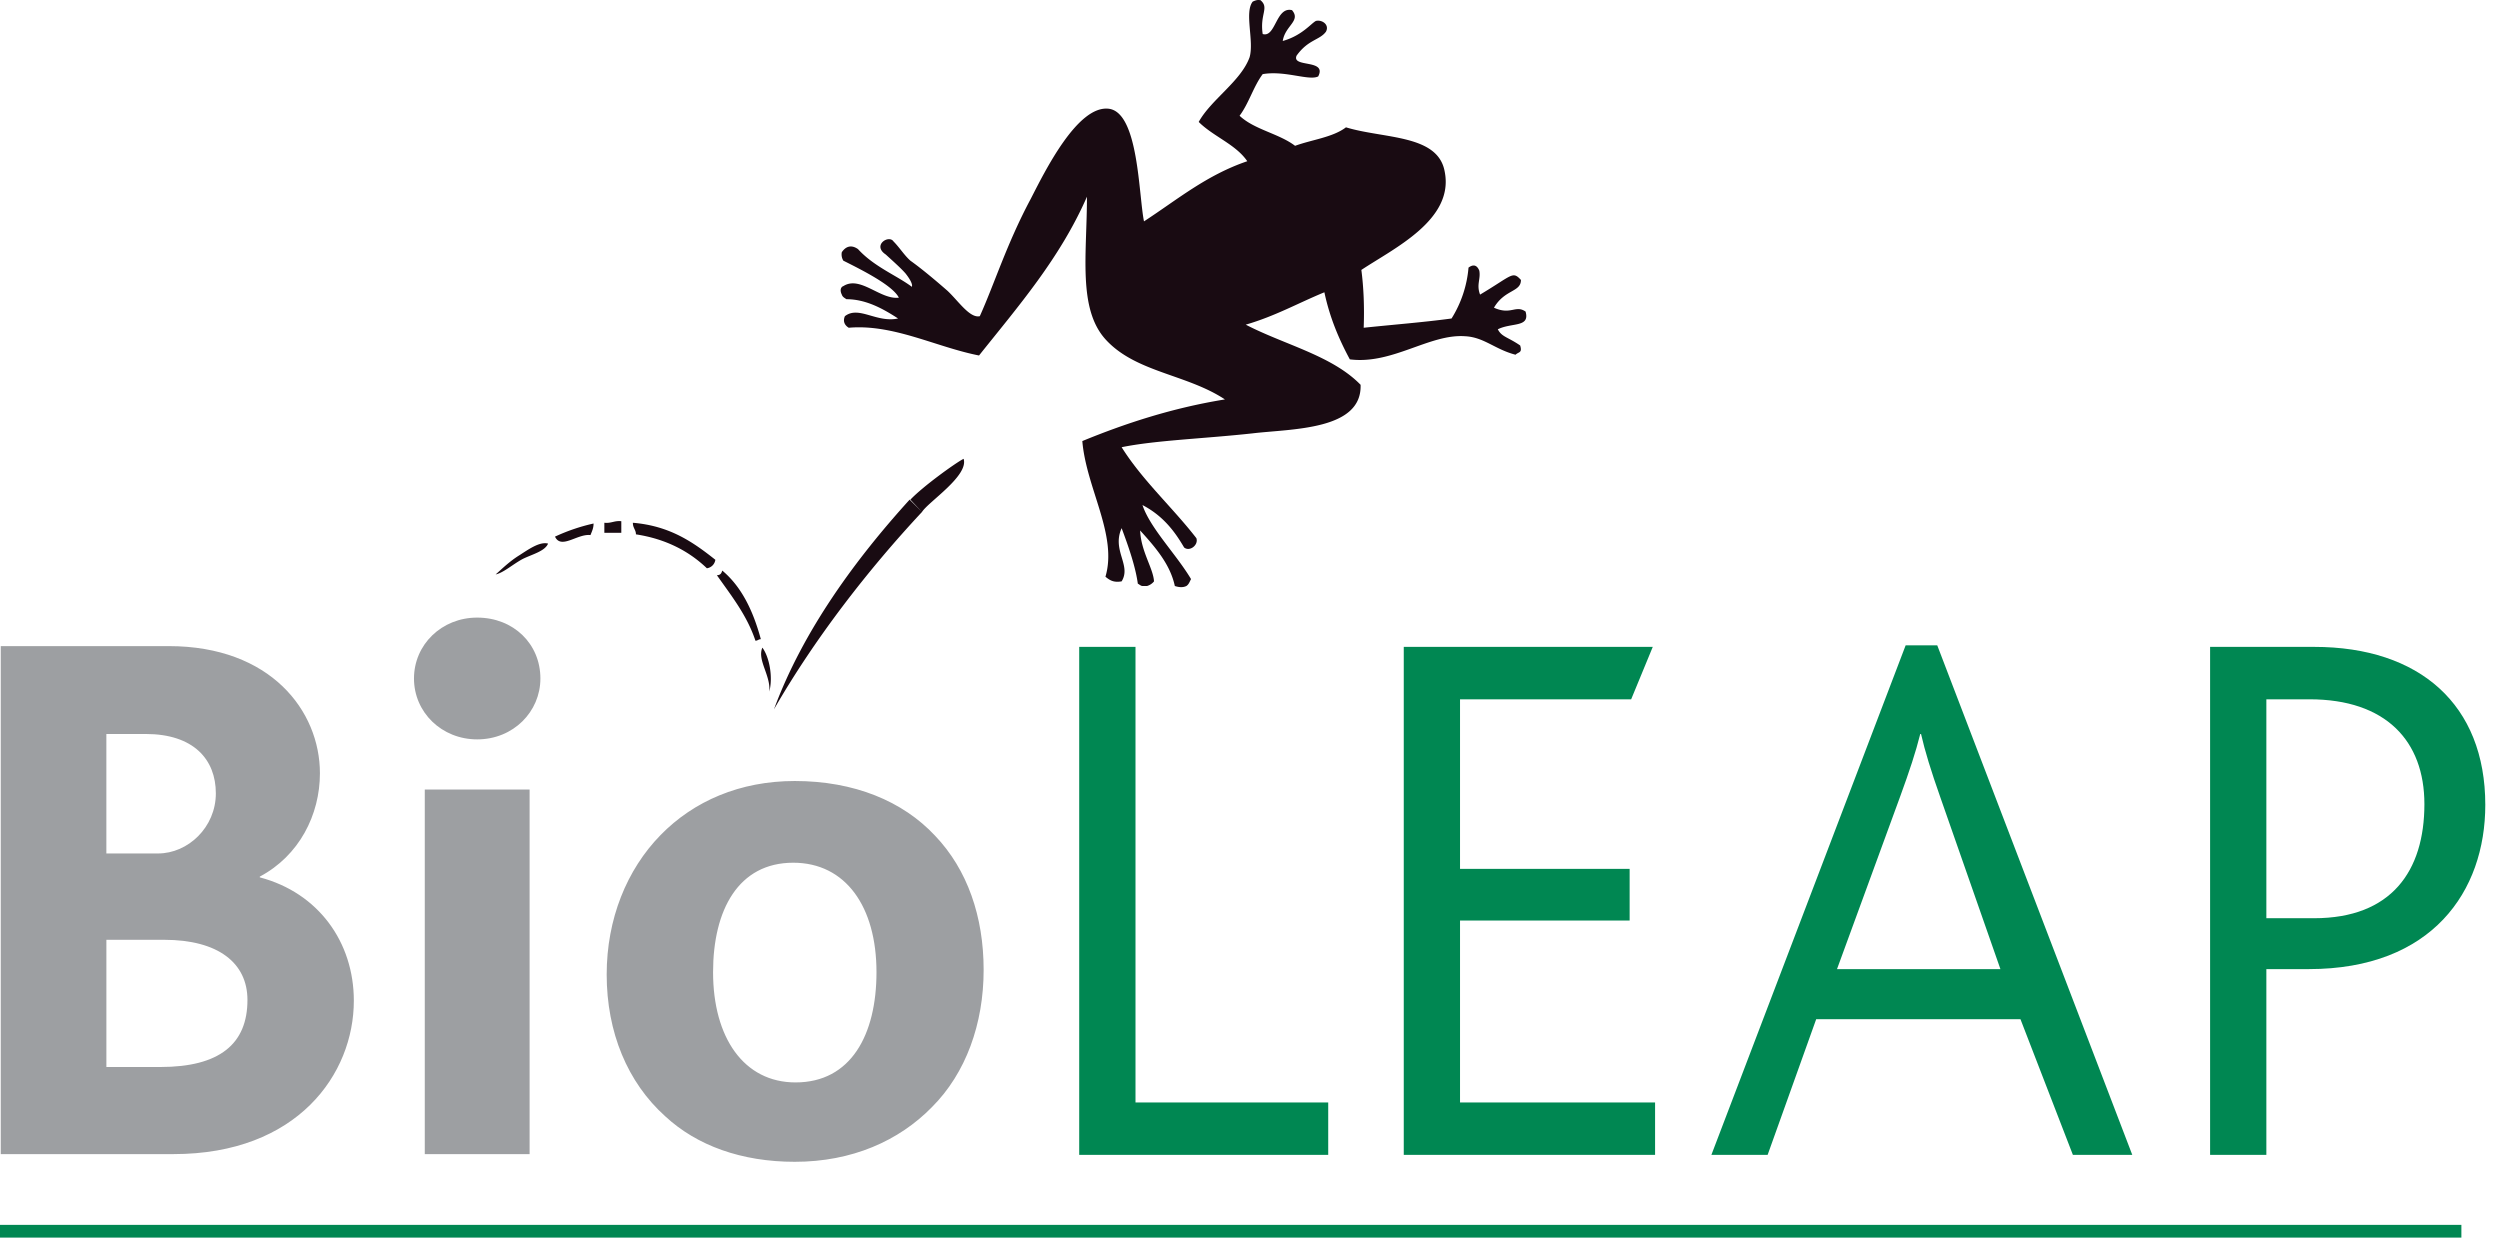 <svg xmlns="http://www.w3.org/2000/svg" width="101" height="50" viewBox="0 0 101 50" fill="none"><g clip-path="url(#a)"><path d="M0 49.803h99.44" stroke="#008752" stroke-width=".635"></path><path fill-rule="evenodd" clip-rule="evenodd" d="M37.248 20.684c-2.18 2.336-4.33 5.107-5.98 7.973 1.184-3.208 3.332-6.104 5.481-8.471m.031 0c.499-.53 1.838-1.495 2.15-1.65.217.684-1.433 1.743-1.682 2.148m-6.448 5.481c.28.374.436 1.184.28 1.775.063-.654-.498-1.277-.28-1.775Zm-1.838-2.927c.156 0 .187-.094.218-.187.779.654 1.246 1.62 1.558 2.772-.094 0-.125.062-.218.062-.343-1.028-.966-1.806-1.558-2.647Zm-7.972-.81c.342-.218.81-.56 1.152-.467-.125.311-.654.436-1.028.623-.404.218-.778.56-1.09.623.25-.218.561-.53.966-.779Zm7.568.53c-.717-.686-1.651-1.184-2.866-1.37 0-.188-.124-.25-.124-.468 1.495.125 2.429.779 3.332 1.495a.4.4 0 0 1-.113.229.401.401 0 0 1-.229.114Zm-6.136-1.278a7.604 7.604 0 0 1 1.558-.53c0 .187-.063.312-.125.467-.53-.062-1.184.592-1.433.063Zm1.994-.561c.28.031.404-.093.685-.062v.467h-.685v-.405Z" fill="#190B12"></path><path d="M7.007 46.626H.031V26.103h6.79c4.11 0 6.104 2.616 6.104 5.138 0 1.682-.841 3.333-2.43 4.174v.03c2.367.624 3.8 2.617 3.8 4.984 0 2.958-2.274 6.197-7.288 6.197Zm-1.12-16.973h-1.59v4.827h2.087c1.215 0 2.336-1.059 2.336-2.429 0-1.37-.902-2.398-2.833-2.398Zm.746 8.315H4.298v5.139h2.18c2.398 0 3.519-.934 3.519-2.71 0-1.494-1.184-2.429-3.364-2.429Zm12.645-8.097c-1.432 0-2.553-1.09-2.553-2.46 0-1.37 1.12-2.46 2.553-2.46 1.464 0 2.554 1.058 2.554 2.46 0 1.339-1.09 2.46-2.554 2.46Zm-2.117 16.755v-14.73h4.235v14.73h-4.235Zm20.491-1.9c-1.339 1.37-3.239 2.211-5.543 2.211-2.15 0-3.956-.654-5.232-1.837-1.526-1.37-2.367-3.395-2.367-5.73 0-2.243.81-4.236 2.18-5.637 1.339-1.37 3.207-2.18 5.419-2.18 2.398 0 4.36.81 5.668 2.21 1.308 1.371 1.962 3.27 1.962 5.42 0 2.18-.717 4.173-2.087 5.543Zm-5.606-9.872c-2.21 0-3.238 1.9-3.238 4.422 0 2.647 1.245 4.454 3.332 4.454 2.242 0 3.27-1.931 3.27-4.454 0-2.647-1.246-4.422-3.364-4.422Z" fill="#9D9FA2"></path><path d="M43.6 46.657V26.134h2.274v18.405h7.786v2.118h-10.06Zm13.112 0V26.134h10.06l-.873 2.118h-6.914v6.851h6.852v2.087h-6.852v7.35h7.88v2.117h-10.153Zm27.033 0-2.118-5.481h-8.253l-1.962 5.481h-2.272l7.848-20.585h1.277l7.879 20.585h-2.399Zm-5.357-14.45c-.374-1.059-.623-1.869-.778-2.554h-.032c-.186.748-.436 1.495-.81 2.523l-2.553 6.976h6.602l-2.429-6.945Zm14.886 6.945h-1.713v7.505h-2.273V26.134h4.204c4.267 0 6.914 2.336 6.914 6.384 0 3.488-2.149 6.634-7.132 6.634Zm.031-10.9h-1.744v8.844h1.931c3.115 0 4.454-1.9 4.454-4.609 0-2.554-1.558-4.235-4.641-4.235Z" fill="#008752"></path><path fill-rule="evenodd" clip-rule="evenodd" d="M50.608.067c.187-.093.25-.062.312-.062.373.311-.031.56.093 1.37.53.156.53-1.12 1.184-.965.373.436-.28.623-.374 1.246.779-.218 1.152-.717 1.34-.81.248-.062.56.156.404.436-.25.342-.716.311-1.184.965-.218.499 1.246.125.872.841-.373.187-1.339-.249-2.242-.093-.373.498-.56 1.183-.934 1.681.592.561 1.588.717 2.242 1.215.685-.25 1.526-.343 2.056-.747 1.526.467 3.706.28 3.986 1.775.405 1.962-2.056 3.114-3.364 3.986.093.716.125 1.495.094 2.336 1.183-.125 2.398-.218 3.55-.374a4.599 4.599 0 0 0 .685-2.055c.25-.187.374-.031.436.124.063.343-.124.56.031.966 1.308-.779 1.309-.966 1.651-.592 0 .498-.654.374-1.09 1.121.685.312.872-.124 1.277.156.187.654-.56.436-1.121.716.156.311.405.311.903.654.093.311-.062.25-.187.374-.84-.218-1.277-.716-2.055-.748-1.433-.093-2.928 1.153-4.64.935-.437-.81-.81-1.682-1.028-2.71-1.06.436-1.994.966-3.177 1.308 1.557.81 3.488 1.246 4.64 2.43.063 1.837-2.771 1.774-4.36 1.961-1.993.218-3.924.28-5.294.56.84 1.34 2.056 2.43 3.02 3.676.094.28-.28.56-.497.373-.312-.529-.779-1.245-1.682-1.712.311.934 1.37 1.993 1.962 2.99-.062.124-.093.217-.187.28-.124.062-.28.062-.467 0-.187-.872-.779-1.558-1.401-2.243.03.841.529 1.526.56 2.056a.559.559 0 0 1-.28.187h-.187c-.062 0-.125-.063-.187-.094-.093-.685-.374-1.495-.654-2.242-.405.903.405 1.495 0 2.149-.343.062-.498-.062-.654-.187.498-1.682-.778-3.582-.934-5.481 1.744-.716 3.644-1.34 5.761-1.682-1.557-1.028-3.612-1.09-4.827-2.43-1.121-1.245-.747-3.456-.747-5.76-1.09 2.49-2.772 4.422-4.36 6.415-1.744-.343-3.457-1.277-5.264-1.121-.155-.094-.249-.25-.155-.467.56-.436 1.276.28 2.148.093-.622-.405-1.307-.779-2.086-.779-.093-.062-.156-.093-.187-.186-.093-.187-.031-.312.062-.343.686-.436 1.495.56 2.243.467-.25-.498-1.495-1.12-2.243-1.495a.48.48 0 0 1-.062-.342c.125-.187.343-.343.654-.125.654.716 1.557 1.06 2.18 1.526-.093.031.187.031-.249-.53-.156-.186-.467-.466-.81-.778-.56-.374.125-.81.312-.53.249.25.436.561.685.78.436.31.996.778 1.495 1.214.436.405.903 1.121 1.308 1.028.591-1.308 1.09-2.928 2.055-4.734.56-1.09 1.9-3.83 3.177-3.644 1.183.187 1.183 3.457 1.401 4.547 1.34-.872 2.523-1.869 4.173-2.43-.467-.684-1.37-.996-1.962-1.587.499-.904 1.713-1.651 2.056-2.616.187-.654-.218-1.807.124-2.243Z" fill="#190B12"></path></g><defs><clipPath id="a"><path fill="#fff" d="M0 0h101v50H0z"></path></clipPath></defs></svg>